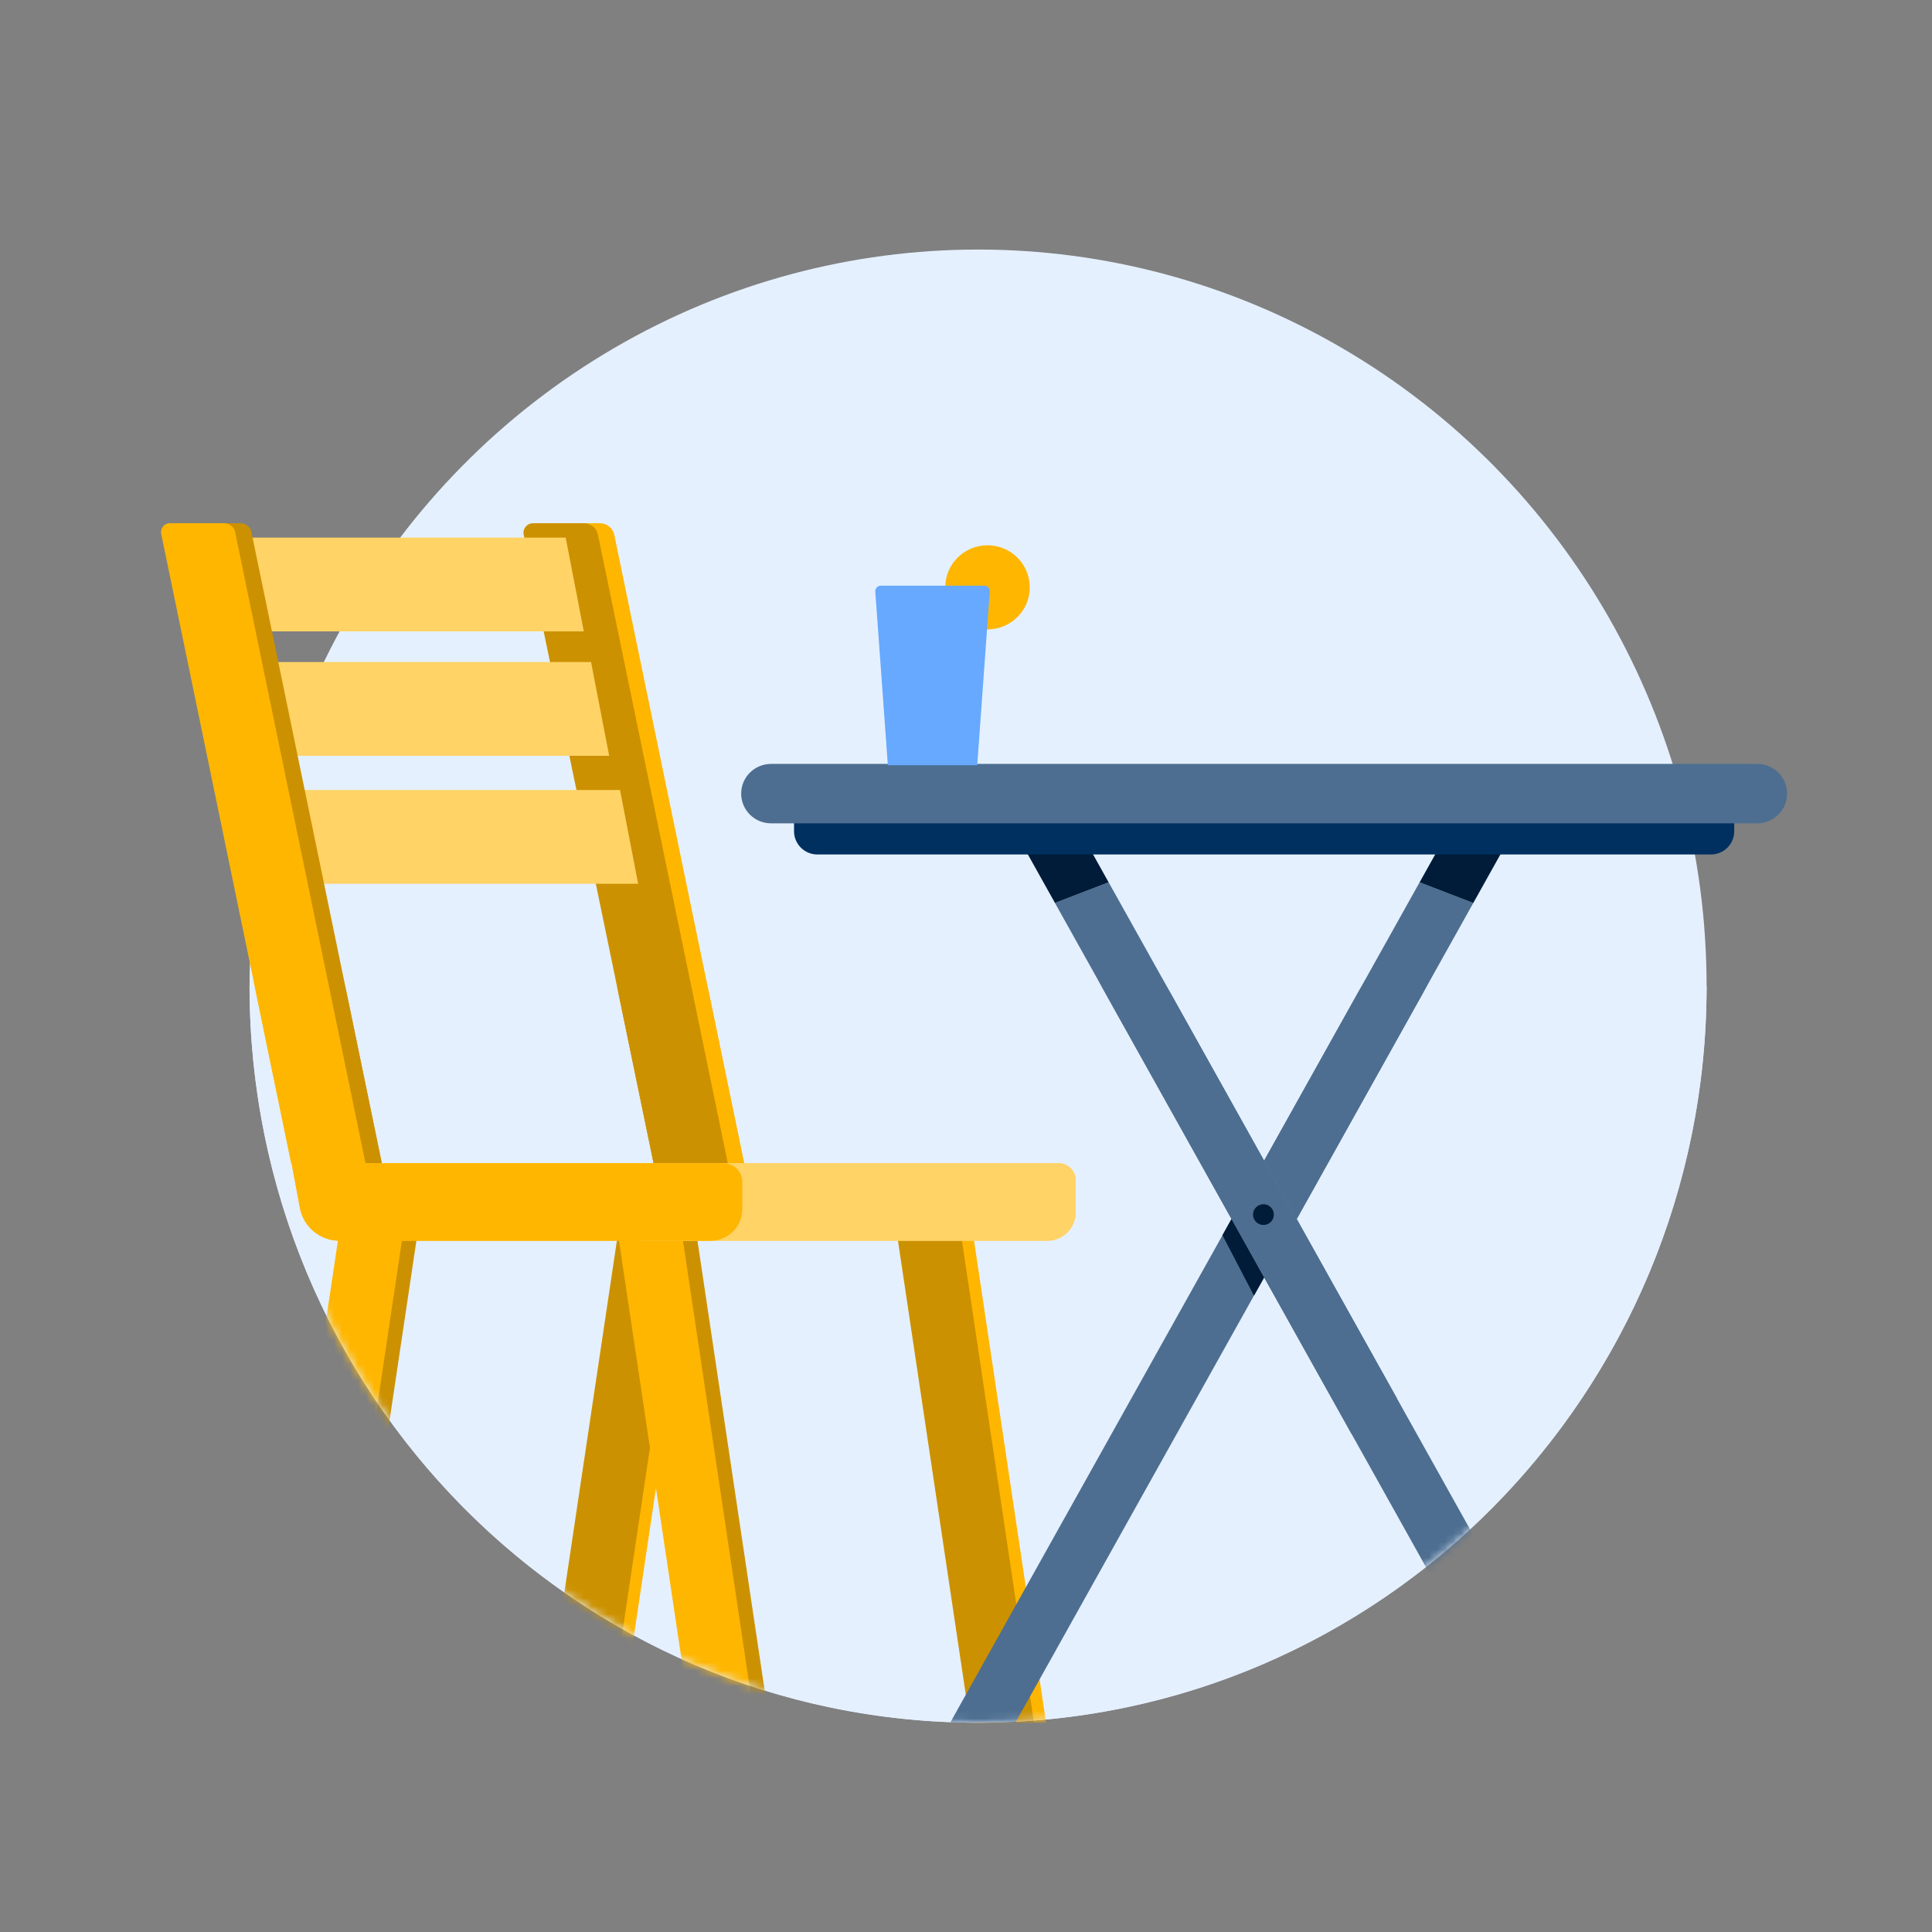 <svg width="240" height="240" viewBox="0 0 240 240" fill="none" xmlns="http://www.w3.org/2000/svg">
<rect x="0" y="0" width="240" height="240" fill="#808080" stroke="none"/>
<ellipse cx="121.5" cy="122.5" rx="90.5" ry="91.5" fill="#E5F0FF"/>
<path fill-rule="evenodd" clip-rule="evenodd" d="M31 122.5C31 173.034 71.518 214 121.5 214C171.482 214 212 173.034 212 122.5H31Z" fill="#E5F0FF"/>
<mask id="mask0_0_58849" style="mask-type:luminance" maskUnits="userSpaceOnUse" x="31" y="122" width="181" height="92">
<path fill-rule="evenodd" clip-rule="evenodd" d="M31 122.5C31 173.034 71.518 214 121.5 214C171.482 214 212 173.034 212 122.5H31Z" fill="white"/>
</mask>
<g mask="url(#mask0_0_58849)">
<path fill-rule="evenodd" clip-rule="evenodd" d="M77.136 214H69.186L78.488 151.74H86.438L77.136 214Z" fill="#FFB600"/>
<path fill-rule="evenodd" clip-rule="evenodd" d="M121.996 214H129.946L120.644 151.74H112.694L121.996 214Z" fill="#FFB600"/>
<path fill-rule="evenodd" clip-rule="evenodd" d="M75.637 214H67.688L76.989 151.74H84.939L75.637 214Z" fill="#CC9100"/>
<path fill-rule="evenodd" clip-rule="evenodd" d="M120.494 214H128.444L119.142 151.74H111.192L120.494 214Z" fill="#CC9100"/>
<path fill-rule="evenodd" clip-rule="evenodd" d="M42.782 214H34.832L44.134 151.74H52.084L42.782 214Z" fill="#CC9100"/>
<path fill-rule="evenodd" clip-rule="evenodd" d="M87.638 214H95.588L86.286 151.74H78.336L87.638 214Z" fill="#CC9100"/>
<path fill-rule="evenodd" clip-rule="evenodd" d="M92.44 144.503H83.213L66.785 65H74.534C75.394 65 76.135 65.599 76.309 66.436L92.44 144.503Z" fill="#FFB600"/>
<path fill-rule="evenodd" clip-rule="evenodd" d="M90.415 144.503H81.188L65.052 66.41C64.9 65.681 65.462 65 66.213 65H72.553C73.386 65 74.106 65.582 74.276 66.397L90.415 144.503Z" fill="#CC9100"/>
<path fill-rule="evenodd" clip-rule="evenodd" d="M118.048 213.979H126.146L155.77 160.945L151.862 153.446L118.048 213.979Z" fill="#4D6E90"/>
<path fill-rule="evenodd" clip-rule="evenodd" d="M152.984 151.432L151.863 153.445L155.771 160.945L157.035 158.684L152.984 151.432Z" fill="#001C39"/>
<path fill-rule="evenodd" clip-rule="evenodd" d="M183.016 112.173L176.348 109.604L157.034 144.18L161.085 151.432L183.016 112.173Z" fill="#4D6E90"/>
<path fill-rule="evenodd" clip-rule="evenodd" d="M161.086 151.432L157.035 144.18L137.716 109.599L131.048 112.164L152.984 151.432L157.035 158.684L187.923 213.978H196.021L161.086 151.432Z" fill="#4D6E90"/>
<path fill-rule="evenodd" clip-rule="evenodd" d="M158.243 150.881C158.243 151.593 157.663 152.17 156.953 152.17C156.237 152.17 155.657 151.593 155.657 150.881C155.657 150.169 156.237 149.592 156.953 149.592C157.663 149.592 158.243 150.169 158.243 150.881Z" fill="#001C39"/>
<path fill-rule="evenodd" clip-rule="evenodd" d="M47.432 144.503H38.204L21.777 65H29.866C30.529 65 31.101 65.46 31.236 66.107L47.432 144.503Z" fill="#CC9100"/>
<path fill-rule="evenodd" clip-rule="evenodd" d="M130.082 154.132H79.614V144.501H131.513C132.677 144.501 133.624 145.439 133.624 146.598V150.608C133.624 152.556 132.036 154.132 130.082 154.132Z" fill="#FFD366"/>
<path fill-rule="evenodd" clip-rule="evenodd" d="M36.22 144.503H36.18L20.023 66.311C19.883 65.634 20.406 65 21.1 65H27.837C28.505 65 29.076 65.464 29.211 66.111L45.407 144.501H89.88C91.171 144.501 92.213 145.543 92.213 146.823V150.208C92.213 152.374 90.452 154.132 88.271 154.132H84.845L93.789 214H85.839L76.895 154.132H49.927L40.982 214H33.028L41.977 154.127C39.651 154.032 37.685 152.345 37.257 150.056L36.22 144.503Z" fill="#FFB600"/>
</g>
<path fill-rule="evenodd" clip-rule="evenodd" d="M127.921 72.962C127.921 75.848 125.571 78.187 122.671 78.187C119.771 78.187 117.42 75.848 117.42 72.962C117.42 70.076 119.771 67.737 122.671 67.737C125.571 67.737 127.921 70.076 127.921 72.962Z" fill="#FFB600"/>
<path fill-rule="evenodd" clip-rule="evenodd" d="M92.44 144.503H83.213L66.785 65H74.534C75.394 65 76.135 65.599 76.309 66.436L92.44 144.503Z" fill="#FFB600"/>
<path fill-rule="evenodd" clip-rule="evenodd" d="M90.415 144.503H81.188L65.052 66.41C64.9 65.681 65.462 65 66.213 65H72.553C73.386 65 74.106 65.582 74.276 66.397L90.415 144.503Z" fill="#CC9100"/>
<path fill-rule="evenodd" clip-rule="evenodd" d="M72.524 78.435H27.629V66.787H70.274L72.524 78.435Z" fill="#FFD366"/>
<path fill-rule="evenodd" clip-rule="evenodd" d="M75.674 93.886H31.681V82.242H73.424L75.674 93.886Z" fill="#FFD366"/>
<path fill-rule="evenodd" clip-rule="evenodd" d="M79.275 109.787H35.282V98.139H77.024L79.275 109.787Z" fill="#FFD366"/>
<path fill-rule="evenodd" clip-rule="evenodd" d="M152.984 151.432L151.863 153.445L155.771 160.945L157.035 158.684L152.984 151.432Z" fill="#001C39"/>
<path fill-rule="evenodd" clip-rule="evenodd" d="M183.016 112.173L176.348 109.604L157.034 144.18L161.085 151.432L183.016 112.173Z" fill="#4D6E90"/>
<path fill-rule="evenodd" clip-rule="evenodd" d="M173.561 173.765L161.086 151.432L157.035 144.18L137.716 109.599L131.048 112.164L152.984 151.432L157.035 158.684L167.878 178.094" fill="#4D6E90"/>
<path fill-rule="evenodd" clip-rule="evenodd" d="M135.6 105.808H127.498L131.052 112.166L137.715 109.601L135.6 105.808Z" fill="#001C39"/>
<path fill-rule="evenodd" clip-rule="evenodd" d="M186.57 105.808H178.472L176.348 109.605L183.016 112.174L186.57 105.808Z" fill="#001C39"/>
<path fill-rule="evenodd" clip-rule="evenodd" d="M212.531 106.147H101.538C99.937 106.147 98.638 104.854 98.638 103.261V101.108H215.431V103.261C215.431 104.854 214.136 106.147 212.531 106.147Z" fill="#003060"/>
<path fill-rule="evenodd" clip-rule="evenodd" d="M218.289 102.278H95.782C93.733 102.278 92.071 100.624 92.071 98.584C92.071 96.549 93.733 94.895 95.782 94.895H218.289C220.339 94.895 222 96.549 222 98.584C222 100.624 220.339 102.278 218.289 102.278Z" fill="#4D6E90"/>
<path fill-rule="evenodd" clip-rule="evenodd" d="M158.243 150.881C158.243 151.593 157.663 152.17 156.953 152.17C156.237 152.17 155.657 151.593 155.657 150.881C155.657 150.169 156.237 149.592 156.953 149.592C157.663 149.592 158.243 150.169 158.243 150.881Z" fill="#001C39"/>
<path fill-rule="evenodd" clip-rule="evenodd" d="M47.432 144.503H38.204L21.777 65H29.866C30.529 65 31.101 65.46 31.236 66.107L47.432 144.503Z" fill="#CC9100"/>
<path fill-rule="evenodd" clip-rule="evenodd" d="M130.082 154.132H79.614V144.501H131.513C132.677 144.501 133.624 145.439 133.624 146.598V150.608C133.624 152.556 132.036 154.132 130.082 154.132Z" fill="#FFD366"/>
<path fill-rule="evenodd" clip-rule="evenodd" d="M36.22 144.503H36.18L20.023 66.311C19.883 65.634 20.406 65 21.1 65H27.837C28.505 65 29.076 65.464 29.211 66.111L45.407 144.501H89.88C91.171 144.501 92.213 145.543 92.213 146.823V150.208C92.213 152.374 90.452 154.132 88.271 154.132H42.185C39.769 154.132 37.698 152.413 37.257 150.056L36.22 144.503Z" fill="#FFB600"/>
<path fill-rule="evenodd" clip-rule="evenodd" d="M121.395 95.06H110.292L108.731 73.486C108.705 73.091 109.019 72.757 109.416 72.757H122.272C122.668 72.757 122.982 73.091 122.952 73.486L121.395 95.06Z" fill="#66A9FF"/>
</svg>

